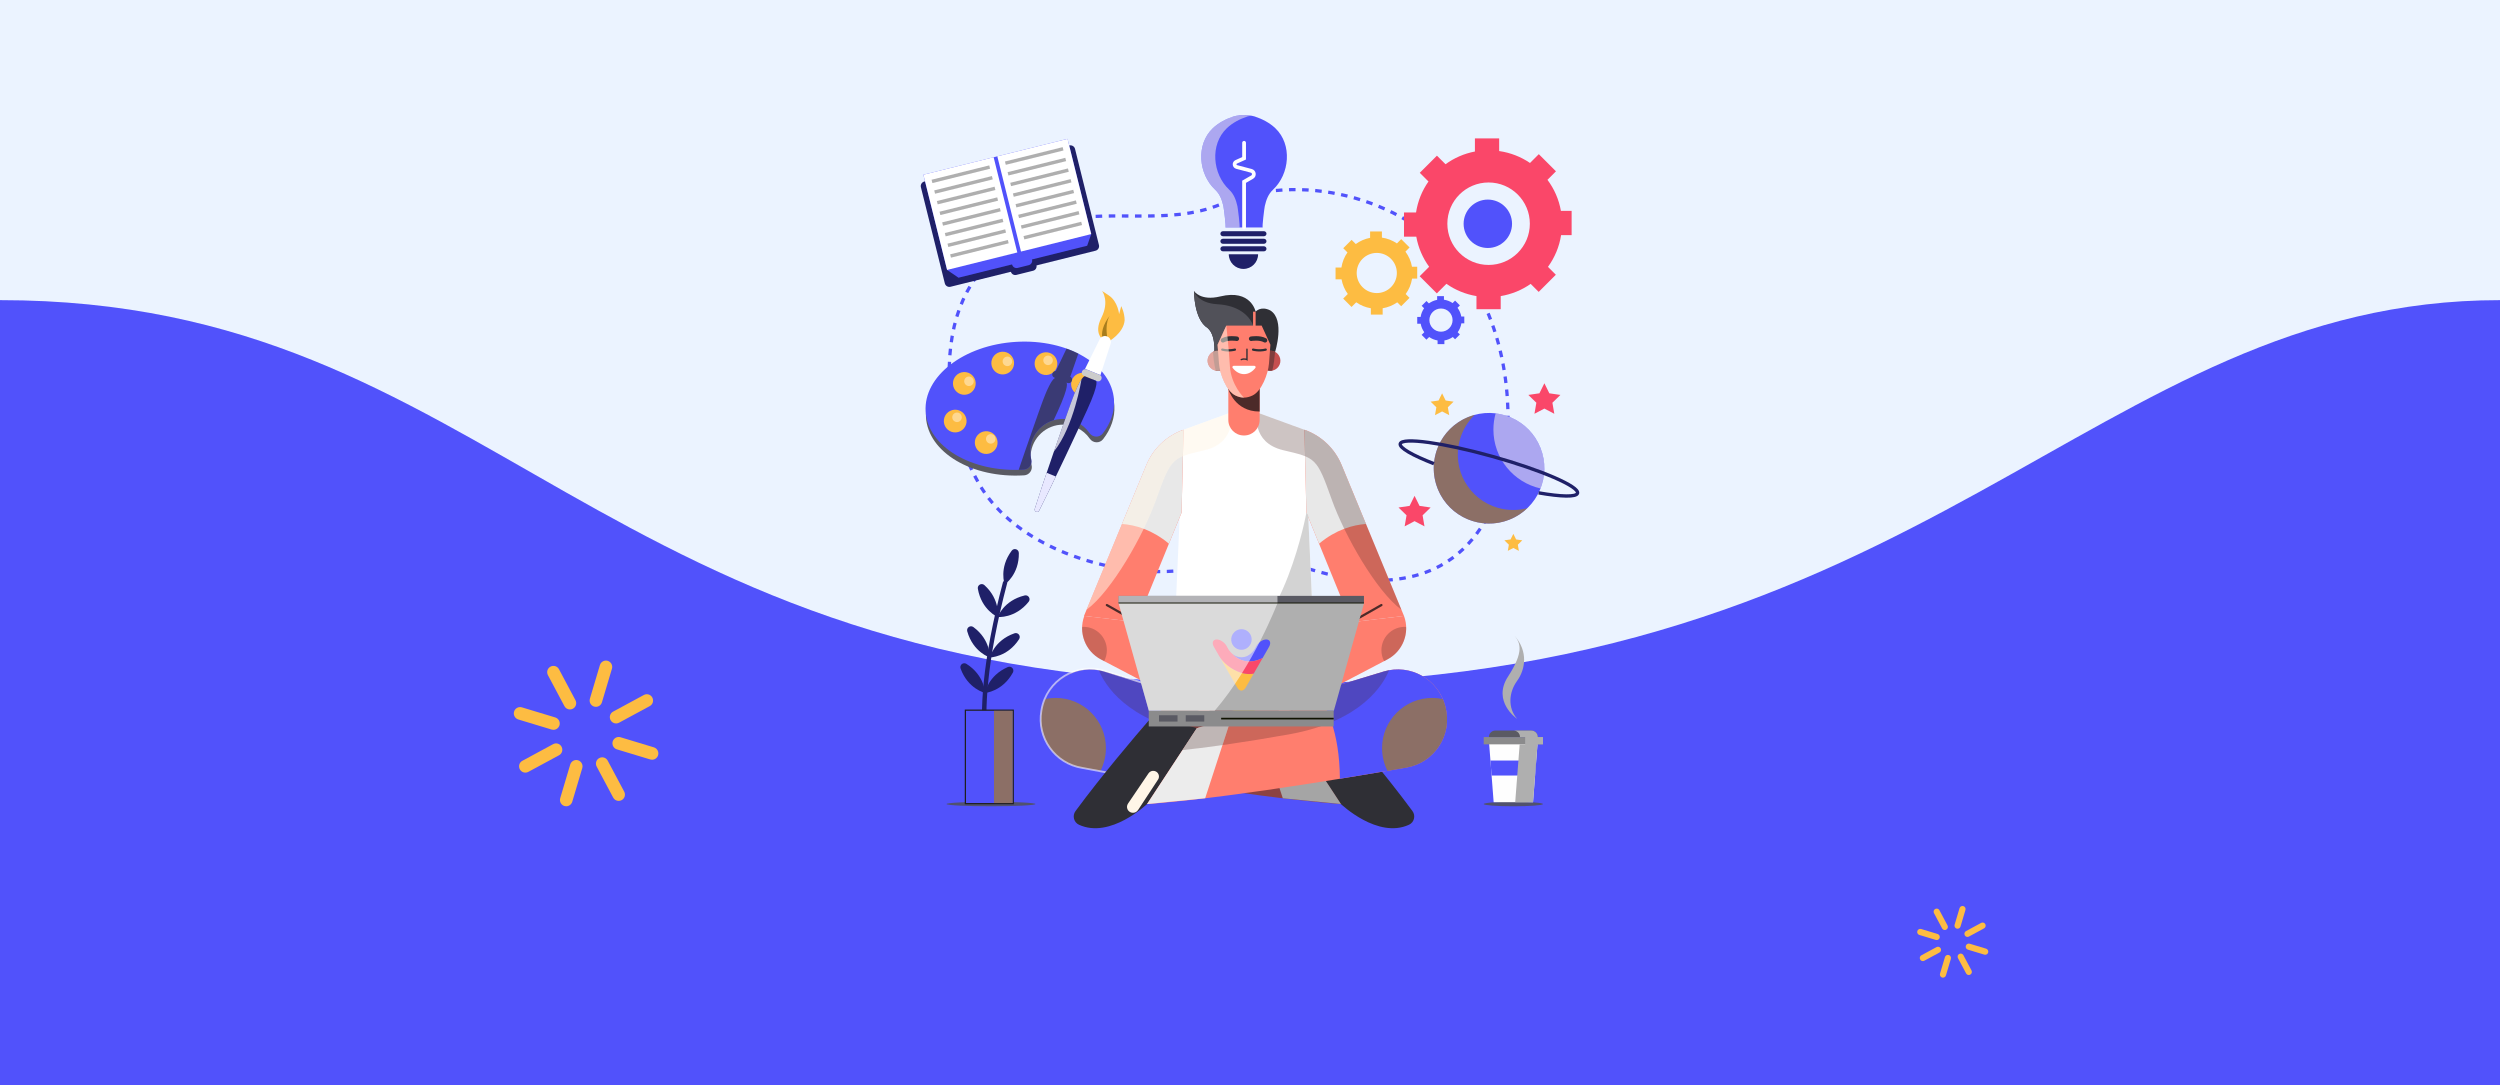 <svg width="652" height="283" viewBox="0 0 652 283" fill="none" xmlns="http://www.w3.org/2000/svg">
<rect x="0" y="0" width="652" height="283" fill="#808080" stroke="none"/>
<g clip-path="url(#clip0_4_6)">
<rect width="652" height="283" fill="#EBF3FF"/>
<path d="M329.026 178.415C154.059 178.415 129.575 78.277 0 78.277V299.737H652V78.277C545.259 78.277 503.993 178.415 329.026 178.415Z" fill="#5152FB"/>
<g clip-path="url(#clip1_4_6)">
<path d="M301.886 149.082C300.44 149.078 298.99 149.016 297.544 148.898C281.659 147.597 263.26 140.015 255.35 126.209C248.437 114.142 245.722 98.516 248.868 85.052C251.825 72.401 261.001 62.153 273.85 58.261C288.299 53.886 304.268 59.201 318.488 53.227C339.181 44.529 365.192 51.434 379.697 67.987C392.555 82.663 395.667 106.327 391.633 124.662C389.594 133.927 384.228 142.853 375.685 147.518C368.887 151.23 360.674 151.964 352.901 150.993C346.652 150.215 340.899 148.177 334.888 146.499C330.067 145.155 326.117 145.853 321.182 146.829C314.836 148.085 308.381 149.104 301.886 149.078V149.082Z" stroke="#5152FB" stroke-width="0.857" stroke-miterlimit="10" stroke-dasharray="1.71 1.71"/>
<g style="mix-blend-mode:multiply" opacity="0.87">
<path d="M394.682 210.282C398.951 210.282 402.411 210.018 402.411 209.693C402.411 209.368 398.951 209.104 394.682 209.104C390.413 209.104 386.952 209.368 386.952 209.693C386.952 210.018 390.413 210.282 394.682 210.282Z" fill="#515159"/>
</g>
<path d="M395.662 187.477C395.662 187.477 389.044 182.983 393.294 176.447C397.543 169.915 396.484 167.644 394.994 165.803C398.606 169.915 397.815 174.597 395.662 177.567C393.509 180.536 393.166 184.582 395.662 187.477Z" fill="#AFAFAF"/>
<path d="M401.063 193.057H388.297L389.545 209.21H399.815L401.063 193.057Z" fill="#FEFEFE"/>
<path d="M402.411 192.232H386.951V194.126H402.411V192.232Z" fill="#8B8B8C"/>
<path d="M399.375 190.527H389.984C389.053 190.527 388.297 191.283 388.297 192.214V192.232H401.058V192.214C401.058 191.283 400.302 190.527 399.371 190.527H399.375Z" fill="#5A5A63"/>
<path d="M400.351 202.255L400.654 198.345H388.706L389.009 202.255H400.351Z" fill="#5152FB"/>
<g style="mix-blend-mode:multiply">
<path d="M401.062 192.231V192.214C401.062 191.283 400.306 190.527 399.375 190.527H394.725C395.657 190.527 396.413 191.283 396.413 192.214V192.231H397.762V194.125H396.329L395.165 209.21H399.814L400.979 194.125H402.411V192.231H401.062Z" fill="#AFAFAF"/>
</g>
<path d="M332.541 91.787C332.541 91.787 335.218 83.401 331.307 80.968C328.824 79.689 327.466 81.279 327.466 81.279C327.466 81.279 326.297 75.349 318.251 77.308C313.039 78.578 311.391 75.889 311.391 75.889C311.391 75.889 311.343 83.322 314.933 85.532C317.535 87.759 316.537 93.786 316.537 93.786L332.541 91.787Z" fill="#2F2F35"/>
<path d="M342.701 168.784L324.433 166.947L306.166 168.784C306.166 168.784 305.08 177.411 301.552 182.015L324.433 190.229L347.315 182.015C343.786 177.411 342.701 168.784 342.701 168.784Z" fill="#A87D1D"/>
<g style="mix-blend-mode:multiply">
<path d="M323.71 189.97C324.191 190.143 324.431 190.229 324.431 190.229C324.431 190.229 324.431 190.229 325.152 189.97C329.362 180.288 328.355 169.429 328.105 167.316L324.431 166.947L319.729 167.417C319.637 169.737 319.479 180.35 323.71 189.966V189.97Z" fill="#A87D1D"/>
</g>
<g style="mix-blend-mode:multiply">
<path d="M306.061 169.486C306.061 169.486 325.282 177.96 343.849 174.279C343.014 171.266 342.702 168.784 342.702 168.784L324.434 166.947L309.761 168.419L306.066 169.482L306.061 169.486Z" fill="#895436"/>
</g>
<path d="M314.933 85.532C317.535 87.759 316.537 93.786 316.537 93.786L319.938 93.36C323.432 90.254 327.374 86.318 326.802 84.838C325.8 82.241 322.9 79.65 317.557 79.351C312.213 79.057 311.391 75.889 311.391 75.889C311.391 75.889 311.343 83.322 314.933 85.532Z" fill="#515159"/>
<path d="M323.771 106.578L308.667 112.082L306.167 168.784C306.167 168.784 311.506 171.284 324.434 171.284V107.456L323.771 106.578Z" fill="white"/>
<path d="M325.094 106.578L340.197 112.082L342.698 168.784C342.698 168.784 337.359 171.284 324.43 171.284V107.456L325.094 106.578Z" fill="white"/>
<path d="M308.667 112.077L308.596 112.103C304.184 113.68 300.66 117.067 298.916 121.411L282.705 160.635L296.49 162.278L308.161 133.689L308.671 112.081L308.667 112.077Z" fill="#FF7E6E"/>
<path d="M340.197 112.077L340.267 112.103C344.679 113.68 348.203 117.067 349.948 121.411L366.159 160.635L352.373 162.278L340.702 133.689L340.192 112.081L340.197 112.077Z" fill="#FF7E6E"/>
<path d="M356.246 136.648L349.953 121.418C348.208 117.073 344.684 113.682 340.272 112.11L340.202 112.083L340.712 133.691L344.016 141.792C348.428 138.097 352.858 136.898 356.25 136.648H356.246Z" fill="#E8E8E8"/>
<path d="M292.619 136.648L298.912 121.418C300.657 117.073 304.181 113.682 308.593 112.11L308.663 112.083L308.154 133.691L304.849 141.792C300.437 138.097 296.007 136.898 292.615 136.648H292.619Z" fill="#E8E8E8"/>
<path d="M341.185 134.437C341.185 134.437 340.776 133.866 340.201 132.789L340.711 133.69C340.711 133.69 334.963 165.573 319.604 171.16C321.081 171.24 322.685 171.288 324.434 171.288C337.362 171.288 342.701 168.788 342.701 168.788L341.185 134.441V134.437Z" fill="#D3D3D3"/>
<g style="mix-blend-mode:overlay" opacity="0.52">
<path d="M301.552 130.258C305.45 119.333 305.665 119.417 314.173 117.418C322.68 115.415 321.011 107.583 321.011 107.583L313.079 110.473L311.853 110.921L308.671 112.081L308.601 112.107C304.189 113.684 300.665 117.071 298.92 121.416L283.382 159.014C289.942 154.186 298.239 139.562 301.557 130.258H301.552Z" fill="#FFF6E7"/>
</g>
<g style="mix-blend-mode:multiply" opacity="0.28">
<path d="M347.311 130.258C343.413 119.333 343.198 119.417 334.691 117.418C326.183 115.415 327.853 107.583 327.853 107.583L335.785 110.473L337.011 110.921L340.192 112.081L340.263 112.107C344.675 113.684 348.199 117.071 349.944 121.416L365.482 159.014C358.921 154.186 350.625 139.562 347.307 130.258H347.311Z" fill="#4C2A29"/>
</g>
<path d="M324.474 113.572H324.39C322.158 113.572 320.347 111.762 320.347 109.531V99.884H328.512V109.531C328.512 111.762 326.702 113.572 324.469 113.572H324.474Z" fill="#FF7E6E"/>
<path d="M328.45 107.323C328.472 107.323 328.494 107.323 328.516 107.323V99.886H324.706L320.351 101.459C320.351 101.459 321.973 107.328 328.45 107.328V107.323Z" fill="#4C2A29"/>
<path d="M333.929 94.083C333.929 95.533 332.756 96.706 331.306 96.706C329.856 96.706 328.682 95.533 328.682 94.083C328.682 92.634 329.856 91.461 331.306 91.461C332.756 91.461 333.929 92.634 333.929 94.083Z" fill="#C64F4F"/>
<path d="M331.82 96.653C332.198 95.133 332.422 93.192 332.541 91.781C332.172 91.584 331.754 91.461 331.306 91.461C329.856 91.461 328.682 92.634 328.682 94.083C328.682 95.533 329.856 96.706 331.306 96.706C331.482 96.706 331.653 96.688 331.816 96.653H331.82Z" fill="#803D3D"/>
<path d="M314.934 94.083C314.934 95.533 316.108 96.706 317.558 96.706C319.008 96.706 320.181 95.533 320.181 94.083C320.181 92.634 319.008 91.461 317.558 91.461C316.108 91.461 314.934 92.634 314.934 94.083Z" fill="#C64F4F"/>
<path d="M317.044 96.653C316.666 95.133 316.442 93.192 316.323 91.781C316.692 91.584 317.11 91.461 317.558 91.461C319.008 91.461 320.181 92.634 320.181 94.083C320.181 95.533 319.008 96.706 317.558 96.706C317.382 96.706 317.211 96.688 317.048 96.653H317.044Z" fill="#803D3D"/>
<path d="M329.049 84.921H319.821L317.536 89.911L317.918 94.848C318.125 97.484 319.825 102.03 322.22 103.151C322.932 103.485 323.688 103.704 324.43 103.704C325.173 103.704 325.929 103.485 326.641 103.151C329.036 102.035 330.741 97.484 330.943 94.848L331.325 89.911L329.04 84.921H329.049Z" fill="#FF7E6E"/>
<path d="M326.799 91.18C326.799 91.18 328.345 91.615 330.099 91.18" stroke="#2F2F35" stroke-width="0.589" stroke-miterlimit="10" stroke-linecap="round"/>
<path d="M326.297 88.344C326.297 88.344 328.56 87.966 329.918 88.753" stroke="#2F2F35" stroke-width="1.173" stroke-miterlimit="10" stroke-linecap="round"/>
<path d="M322.066 91.18C322.066 91.18 320.519 91.615 318.766 91.18" stroke="#2F2F35" stroke-width="0.589" stroke-miterlimit="10" stroke-linecap="round"/>
<path d="M322.566 88.344C322.566 88.344 320.303 87.966 318.945 88.753" stroke="#2F2F35" stroke-width="1.173" stroke-miterlimit="10" stroke-linecap="round"/>
<g style="mix-blend-mode:overlay" opacity="0.52">
<path d="M320.757 95.485C320.454 90.495 319.821 84.921 319.821 84.921L317.536 89.911L317.659 91.479C317.624 91.479 317.593 91.47 317.558 91.47C316.108 91.47 314.934 92.643 314.934 94.093C314.934 95.542 316.108 96.715 317.558 96.715C317.786 96.715 318.006 96.676 318.217 96.623C318.837 99.171 320.304 102.263 322.22 103.155C322.932 103.489 323.688 103.709 324.431 103.709C324.431 103.709 321.056 100.48 320.753 95.49L320.757 95.485Z" fill="#FFF6E7"/>
</g>
<path d="M340.196 190.962L288.004 175.135C281.074 173.035 273.783 177.112 271.955 184.114L271.885 184.378C270 191.595 274.68 198.883 282.027 200.17C301.323 203.543 336.302 209.276 354.71 209.979L362.471 215.149C363.644 215.931 365.2 215.799 366.224 214.837L366.263 214.798C367.485 213.656 367.546 211.736 366.404 210.515L365.195 209.223C365.195 209.223 364.119 203.969 358.788 201.72C353.462 199.467 352.961 193.967 351.709 190.962C350.456 187.962 342.45 186.46 340.196 190.962Z" fill="#8C4242"/>
<path d="M271.955 184.114C273.788 177.112 281.074 173.031 288.003 175.135L305.704 180.503C303.037 183.829 299.521 190.576 299.416 203.104C292.952 202.054 286.975 201.035 282.032 200.17C274.684 198.887 270 191.595 271.889 184.378L271.96 184.114H271.955Z" fill="#5152FB"/>
<g style="mix-blend-mode:multiply" opacity="0.67">
<path d="M288.421 195.119C288.421 197.245 287.911 199.253 287.011 201.032C285.262 200.733 283.592 200.443 282.032 200.171C274.684 198.888 270 191.596 271.889 184.379L271.96 184.115C272.122 183.487 272.333 182.881 272.584 182.301C273.467 182.112 274.377 182.015 275.317 182.015C282.559 182.015 288.426 187.884 288.426 195.119H288.421Z" fill="#A87D1D"/>
</g>
<path d="M342.701 198.219C342.701 198.219 341.949 202.59 334.694 201.031" stroke="#7B3C38" stroke-width="0.501" stroke-miterlimit="10"/>
<g style="mix-blend-mode:multiply" opacity="0.28">
<path d="M347.31 196.217C347.31 196.217 336.192 195.716 312.665 191.521C293.606 188.121 288.017 178.373 286.58 174.793C287.054 174.881 287.529 174.991 287.999 175.136L340.191 190.963C342.446 186.46 350.452 187.963 351.705 190.963C352.957 193.963 353.458 199.468 358.784 201.721C364.11 203.975 365.191 209.224 365.191 209.224C365.191 209.224 359.711 205.723 356.248 204.972C352.786 204.221 347.306 196.217 347.306 196.217H347.31Z" fill="#4C2A29"/>
</g>
<path d="M349.719 209.695C349.719 209.695 359.303 218.863 367.472 215.09C368.83 214.461 369.256 212.726 368.368 211.523C361.487 202.179 352.808 192.001 349.499 188.175C348.673 187.217 347.359 186.831 346.146 187.182L336.733 189.914L349.714 209.695H349.719Z" fill="#2F2F35"/>
<path d="M336.737 189.914L327.724 187.182L334.553 208.188L349.718 209.695L336.737 189.914Z" fill="#A5A5A5"/>
<path d="M308.667 190.962L360.859 175.135C367.789 173.035 375.079 177.112 376.908 184.114L376.978 184.378C378.863 191.595 374.183 198.883 366.836 200.17C347.54 203.543 312.561 209.276 294.153 209.979L286.392 215.149C285.219 215.931 283.663 215.799 282.639 214.837L282.6 214.798C281.378 213.656 281.317 211.736 282.459 210.515L283.668 209.223C283.668 209.223 284.744 203.97 290.075 201.72C295.401 199.467 295.902 193.967 297.154 190.962C298.406 187.962 306.413 186.46 308.667 190.962Z" fill="#FF7E6E"/>
<path d="M376.908 184.114C375.075 177.112 367.789 173.031 360.859 175.135L343.159 180.503C345.826 183.829 349.342 190.576 349.447 203.104C355.911 202.055 361.888 201.035 366.831 200.17C374.183 198.887 378.863 191.595 376.974 184.378L376.903 184.114H376.908Z" fill="#5152FB"/>
<g style="mix-blend-mode:multiply" opacity="0.67">
<path d="M360.442 195.119C360.442 197.245 360.951 199.253 361.852 201.032C363.601 200.733 365.271 200.443 366.831 200.171C374.183 198.888 378.863 191.596 376.973 184.379L376.903 184.115C376.74 183.487 376.529 182.881 376.279 182.301C375.396 182.112 374.486 182.015 373.546 182.015C366.304 182.015 360.437 187.884 360.437 195.119H360.442Z" fill="#A87D1D"/>
</g>
<g style="mix-blend-mode:multiply" opacity="0.28">
<path d="M301.552 196.215C301.552 196.215 312.67 195.715 336.193 191.52C355.251 188.12 360.841 178.372 362.278 174.792C361.803 174.88 361.329 174.989 360.858 175.134L308.666 190.962C306.412 186.459 298.406 187.961 297.153 190.962C295.901 193.962 295.4 199.466 290.074 201.72C284.748 203.973 283.667 209.223 283.667 209.223C283.667 209.223 289.147 205.722 292.609 204.97C296.072 204.219 301.552 196.215 301.552 196.215Z" fill="#4C2A29"/>
</g>
<path opacity="0.57" d="M290.074 201.722L282.252 200.272C275.173 199.143 270.374 192.448 271.583 185.385L271.631 185.108C272.949 177.403 280.771 172.641 288.224 175L302.998 179.683" stroke="white" stroke-width="0.488" stroke-miterlimit="10"/>
<path d="M321.749 95.404C321.468 95.404 321.301 95.729 321.477 95.953C322.259 96.959 323.296 97.575 324.439 97.575C325.581 97.575 326.618 96.959 327.401 95.953C327.572 95.733 327.409 95.404 327.128 95.404H321.754H321.749Z" fill="white"/>
<path d="M325.208 91.07V93.786C325.208 93.786 324.584 93.434 323.714 93.786" stroke="#2F2F35" stroke-width="0.36" stroke-miterlimit="10" stroke-linecap="round"/>
<path d="M327.467 81.28H326.799V85.528H327.467V81.28Z" fill="#FF7E6E"/>
<path d="M366.162 160.634L366.188 160.709C367.753 165.04 365.881 169.859 361.798 171.994L333.929 186.6L333.793 186.244C331.337 179.901 333.907 172.723 339.827 169.371L352.377 162.273L366.162 160.63V160.634Z" fill="#FF7E6E"/>
<g style="mix-blend-mode:multiply" opacity="0.28">
<path d="M360.273 169.583C360.273 170.611 360.528 171.578 360.981 172.43L361.798 171.999C365.015 170.313 366.852 166.961 366.72 163.495C366.606 163.491 366.496 163.477 366.381 163.477C363.006 163.477 360.273 166.21 360.273 169.583Z" fill="#4C2A29"/>
</g>
<path d="M352.378 162.277L360.275 157.8" stroke="#4C2A29" stroke-width="0.589" stroke-miterlimit="10" stroke-linecap="round"/>
<path d="M282.784 160.634L282.758 160.709C281.194 165.04 283.066 169.859 287.148 171.994L315.017 186.6L315.153 186.244C317.61 179.901 315.039 172.723 309.12 169.371L296.569 162.272L282.784 160.63V160.634Z" fill="#FF7E6E"/>
<g style="mix-blend-mode:multiply" opacity="0.28">
<path d="M288.669 169.583C288.669 170.611 288.414 171.578 287.961 172.43L287.144 171.999C283.927 170.313 282.09 166.961 282.222 163.495C282.336 163.491 282.446 163.477 282.561 163.477C285.935 163.477 288.669 166.21 288.669 169.583Z" fill="#4C2A29"/>
</g>
<path d="M296.57 162.277L288.669 157.8" stroke="#4C2A29" stroke-width="0.589" stroke-miterlimit="10" stroke-linecap="round"/>
<path d="M311.923 184.983C311.923 184.983 313.33 177.269 308.751 174.792" stroke="#4C2A29" stroke-width="0.589" stroke-miterlimit="10" stroke-linecap="round"/>
<path d="M336.941 184.983C336.941 184.983 335.535 177.269 340.113 174.792" stroke="#4C2A29" stroke-width="0.589" stroke-miterlimit="10" stroke-linecap="round"/>
<path d="M299.144 209.695C299.144 209.695 289.559 218.863 281.39 215.09C280.032 214.461 279.606 212.726 280.494 211.523C287.375 202.179 296.054 192.001 299.363 188.175C300.189 187.217 301.503 186.831 302.716 187.182L312.129 189.914L299.148 209.695H299.144Z" fill="#2F2F35"/>
<path d="M312.126 189.914L321.139 187.182L314.31 208.188L299.145 209.695L312.126 189.914Z" fill="#ECECEC"/>
<g style="mix-blend-mode:multiply" opacity="0.28">
<path d="M308.378 195.629C311.054 195.344 314.525 194.927 318.823 194.32L321.143 187.182L312.13 189.914L308.382 195.625L308.378 195.629Z" fill="#4C2A29"/>
</g>
<path d="M302.014 203.315L296.785 211.284C296.46 211.78 295.88 212.044 295.291 211.965H295.256C294.122 211.807 293.546 210.515 294.188 209.571L299.536 201.677C299.879 201.172 300.498 200.93 301.091 201.071L301.122 201.079C302.115 201.312 302.577 202.463 302.019 203.32L302.014 203.315Z" fill="#FFF6E7"/>
<path d="M323.752 157.267H291.748L299.636 185.364H323.752H347.864L355.756 157.267H323.752Z" fill="#AFAFAF"/>
<path d="M347.825 185.365H299.596V189.459H347.825V185.365Z" fill="#8B8B8C"/>
<path d="M355.717 155.401H291.709V157.265H355.717V155.401Z" fill="#5A5A63"/>
<path d="M307.098 186.537H302.268V188.185H307.098V186.537Z" fill="#5A5A63"/>
<path d="M314.071 186.537H309.242V188.185H314.071V186.537Z" fill="#5A5A63"/>
<path d="M347.825 187.412H318.475" stroke="#0F1201" stroke-width="0.439" stroke-miterlimit="10"/>
<path d="M326.436 166.773C326.436 166.244 326.278 165.722 325.985 165.28C325.692 164.838 325.279 164.493 324.791 164.288C324.307 164.089 323.77 164.04 323.249 164.143C322.733 164.251 322.255 164.509 321.886 164.886C321.604 165.167 321.392 165.506 321.256 165.878C321.121 166.25 321.072 166.649 321.11 167.047C321.148 167.441 321.273 167.823 321.479 168.163C321.685 168.502 321.957 168.793 322.288 169.014C322.652 169.257 323.07 169.408 323.504 169.451C323.938 169.494 324.378 169.429 324.785 169.262C325.111 169.122 325.404 168.923 325.648 168.664C326.153 168.163 326.436 167.479 326.436 166.773Z" fill="#5152FB"/>
<path d="M317.919 171.035L322.669 179.313C323.266 180.374 324.276 180.374 324.878 179.313L326.963 175.67C323.994 176.397 319.602 173.967 317.919 171.035Z" fill="#FDBC42"/>
<path d="M330.226 166.773C329.21 166.773 327.973 167.689 327.473 168.81C327.473 168.81 326.317 171.413 323.771 171.413C322.897 171.413 322.05 171.095 321.387 170.518C322.223 171.537 325.074 173.741 329.286 171.623L330.958 168.713C331.572 167.641 331.235 166.773 330.226 166.773Z" fill="#5152FB"/>
<path d="M321.388 170.512C320.84 170.038 320.389 169.456 320.074 168.804C319.575 167.683 318.337 166.767 317.327 166.767C316.307 166.772 315.975 167.64 316.589 168.707L317.919 171.029C319.602 173.961 323.994 176.397 326.974 175.664L329.292 171.622C325.069 173.74 322.224 171.536 321.388 170.512Z" fill="#FA4769"/>
<g style="mix-blend-mode:overlay" opacity="0.54">
<path d="M291.709 157.27L299.601 185.366H316.779C326.978 173.545 333.174 157.27 333.174 157.27L333.152 155.408H291.709V157.27Z" fill="white"/>
</g>
<path opacity="0.57" d="M291.709 157.267H355.717" stroke="#0F1201" stroke-width="0.439" stroke-miterlimit="10"/>
<g style="mix-blend-mode:multiply" opacity="0.87">
<path d="M258.456 210.28C264.866 210.28 270.061 210.017 270.061 209.692C270.061 209.366 264.866 209.103 258.456 209.103C252.046 209.103 246.85 209.366 246.85 209.692C246.85 210.017 252.046 210.28 258.456 210.28Z" fill="#515159"/>
</g>
<path d="M260.151 203.916L260.912 203.086C260.819 202.998 251.657 193.711 262.722 151.883L261.632 151.598C250.339 194.305 259.738 203.543 260.147 203.912L260.151 203.916Z" fill="#1F2068"/>
<path d="M256.742 152.608C260.934 156.417 260.196 160.915 260.196 160.915C260.196 160.915 255.999 159.127 255.023 153.548C254.852 152.569 256.003 151.936 256.737 152.604L256.742 152.608Z" fill="#1F2068"/>
<path d="M267.226 155.296C261.72 156.618 260.2 160.914 260.2 160.914C260.2 160.914 264.739 161.363 268.277 156.943C268.896 156.17 268.193 155.059 267.226 155.292V155.296Z" fill="#1F2068"/>
<path d="M253.867 163.544C258.42 166.909 258.143 171.464 258.143 171.464C258.143 171.464 253.788 170.107 252.259 164.655C251.991 163.698 253.072 162.955 253.867 163.544Z" fill="#1F2068"/>
<path d="M264.572 165.166C259.228 167.032 258.143 171.465 258.143 171.465C258.143 171.465 262.704 171.456 265.78 166.703C266.321 165.868 265.508 164.84 264.572 165.166Z" fill="#1F2068"/>
<path d="M252.048 173.139C256.837 176.161 256.895 180.721 256.895 180.721C256.895 180.721 252.452 179.689 250.523 174.364C250.184 173.433 251.208 172.607 252.048 173.139Z" fill="#1F2068"/>
<path d="M262.84 173.965C257.646 176.223 256.895 180.721 256.895 180.721C256.895 180.721 261.443 180.374 264.159 175.41C264.633 174.54 263.75 173.57 262.84 173.965Z" fill="#1F2068"/>
<path d="M265.715 144.227C265.811 149.885 262.023 152.432 262.023 152.432C262.023 152.432 260.455 148.149 263.851 143.62C264.449 142.825 265.697 143.229 265.71 144.222L265.715 144.227Z" fill="#1F2068"/>
<path d="M251.93 185.211H251.771V185.37V209.434V209.593H251.93H264.098H264.258V209.434V185.37V185.211H264.098H251.93Z" fill="#5152FB" stroke="#1E1E1E" stroke-width="0.319"/>
<g style="mix-blend-mode:multiply" opacity="0.67">
<path d="M264.098 185.37H259.238V209.434H264.098V185.37Z" fill="#A87D1D"/>
</g>
<path d="M269.441 70.608L265.065 71.698C264.428 71.856 263.786 71.469 263.628 70.832L263.206 69.137L269.885 67.476L270.307 69.172C270.465 69.809 270.079 70.45 269.441 70.608Z" fill="#1F2068"/>
<path d="M278.88 37.938L241.064 47.343C240.407 47.506 240.006 48.171 240.17 48.828L246.409 73.898C246.572 74.555 247.237 74.955 247.895 74.791L285.711 65.387C286.368 65.224 286.769 64.559 286.605 63.902L280.366 38.832C280.203 38.175 279.537 37.775 278.88 37.938Z" fill="#1F2068"/>
<path d="M284.589 61.055L283.534 64.086L249.979 72.428L246.999 70.403L240.816 45.562L278.41 36.214L284.589 61.055Z" fill="#5152FB"/>
<path d="M259.135 41.002L240.819 45.557L247.001 70.397L265.316 65.842L259.135 41.002Z" fill="white"/>
<path d="M257.999 43.132L242.95 46.875L243.167 47.745L258.216 44.002L257.999 43.132Z" fill="#AFAFAF"/>
<path d="M258.695 45.913L243.645 49.655L243.862 50.525L258.911 46.783L258.695 45.913Z" fill="#AFAFAF"/>
<path d="M259.384 48.686L244.335 52.428L244.551 53.298L259.601 49.556L259.384 48.686Z" fill="#AFAFAF"/>
<path d="M260.079 51.469L245.029 55.212L245.246 56.082L260.295 52.339L260.079 51.469Z" fill="#AFAFAF"/>
<path d="M260.77 54.25L245.72 57.992L245.937 58.862L260.986 55.12L260.77 54.25Z" fill="#AFAFAF"/>
<path d="M261.46 57.028L246.411 60.77L246.627 61.641L261.677 57.898L261.46 57.028Z" fill="#AFAFAF"/>
<path d="M262.154 59.804L247.104 63.546L247.321 64.416L262.37 60.674L262.154 59.804Z" fill="#AFAFAF"/>
<path d="M262.845 62.587L247.796 66.329L248.012 67.199L263.061 63.457L262.845 62.587Z" fill="#AFAFAF"/>
<path d="M278.412 36.21L260.097 40.765L266.278 65.605L284.594 61.05L278.412 36.21Z" fill="white"/>
<path d="M277.141 38.372L262.092 42.114L262.308 42.984L277.357 39.242L277.141 38.372Z" fill="#AFAFAF"/>
<path d="M277.831 41.154L262.781 44.896L262.998 45.766L278.047 42.024L277.831 41.154Z" fill="#AFAFAF"/>
<path d="M278.521 43.927L263.471 47.67L263.688 48.54L278.737 44.797L278.521 43.927Z" fill="#AFAFAF"/>
<path d="M279.215 46.709L264.166 50.452L264.383 51.322L279.432 47.579L279.215 46.709Z" fill="#AFAFAF"/>
<path d="M279.906 49.491L264.856 53.233L265.073 54.103L280.122 50.361L279.906 49.491Z" fill="#AFAFAF"/>
<path d="M280.595 52.27L265.546 56.013L265.762 56.883L280.812 53.14L280.595 52.27Z" fill="#AFAFAF"/>
<path d="M281.291 55.046L266.241 58.788L266.458 59.658L281.507 55.916L281.291 55.046Z" fill="#AFAFAF"/>
<path d="M281.981 57.827L266.932 61.569L267.148 62.439L282.197 58.697L281.981 57.827Z" fill="#AFAFAF"/>
<path d="M268.295 69.155L265.399 69.875C264.766 70.033 264.12 69.647 263.962 69.01L263.698 67.947L268.897 66.655L269.16 67.718C269.318 68.351 268.932 68.997 268.295 69.155Z" fill="#5152FB"/>
<path d="M332.606 33.437C331.103 32.009 329.204 31.034 327.249 30.384C327.236 30.379 327.205 30.371 327.161 30.357C325.39 29.883 323.522 29.883 321.751 30.357C321.707 30.371 321.677 30.379 321.663 30.384C319.708 31.034 317.81 32.009 316.307 33.437C311.833 37.689 312.558 45.407 316.918 49.479C318.139 50.621 318.675 52.097 319.049 53.723C319.163 54.21 319.809 59.319 319.585 59.319H329.327C329.103 59.319 329.749 54.21 329.863 53.723C330.237 52.097 330.773 50.621 331.995 49.479C336.35 45.407 337.079 37.689 332.606 33.437Z" fill="#5152FB"/>
<g style="mix-blend-mode:overlay" opacity="0.52">
<path d="M322.704 53.719C322.331 52.094 321.795 50.618 320.573 49.475C316.218 45.403 315.489 37.685 319.962 33.433C321.465 32.005 323.364 31.03 325.319 30.38C325.332 30.376 325.363 30.367 325.407 30.354C325.697 30.275 325.991 30.218 326.286 30.165C324.783 29.897 323.236 29.958 321.755 30.354C321.711 30.367 321.681 30.376 321.667 30.38C319.712 31.03 317.814 32.005 316.311 33.433C311.837 37.685 312.562 45.403 316.921 49.475C318.143 50.618 318.679 52.094 319.053 53.719C319.167 54.207 319.813 59.315 319.589 59.315H323.245C323.469 59.315 322.823 54.207 322.709 53.719H322.704Z" fill="#FFF6E7"/>
</g>
<path d="M324.458 59.315V47.406L326.554 46.198C327.248 45.798 327.108 44.761 326.334 44.555L322.52 43.549C321.87 43.377 321.795 42.481 322.41 42.209L324.458 41.286V37.245" stroke="#FEFEFE" stroke-width="0.984" stroke-miterlimit="10" stroke-linecap="round"/>
<path d="M330.298 60.955C330.298 61.315 330.004 61.61 329.643 61.61H318.93C318.569 61.61 318.275 61.315 318.275 60.955C318.275 60.595 318.569 60.3 318.93 60.3H329.643C330.004 60.3 330.298 60.595 330.298 60.955Z" fill="#1F2068"/>
<path d="M330.298 62.923C330.298 63.284 330.004 63.578 329.643 63.578H318.93C318.569 63.578 318.275 63.284 318.275 62.923C318.275 62.563 318.569 62.269 318.93 62.269H329.643C330.004 62.269 330.298 62.563 330.298 62.923Z" fill="#1F2068"/>
<path d="M330.298 64.889C330.298 65.249 330.004 65.544 329.643 65.544H318.93C318.569 65.544 318.275 65.249 318.275 64.889C318.275 64.529 318.569 64.234 318.93 64.234H329.643C330.004 64.234 330.298 64.529 330.298 64.889Z" fill="#1F2068"/>
<path d="M324.287 70.135C326.4 70.135 328.114 68.422 328.114 66.309H320.463C320.463 68.422 322.177 70.135 324.291 70.135H324.287Z" fill="#1F2068"/>
<path d="M369.608 72.646V69.567H368.245C367.986 68.104 367.389 66.764 366.536 65.622L367.617 64.541L365.437 62.363L364.317 63.483C363.17 62.701 361.838 62.174 360.402 61.967V60.359H357.321V62.029C355.946 62.288 354.68 62.85 353.586 63.645L352.496 62.556L350.316 64.735L351.419 65.837C350.611 66.984 350.062 68.319 349.842 69.769H348.313V72.848H349.877C350.127 74.258 350.699 75.559 351.507 76.67L350.303 77.874L352.483 80.052L353.7 78.836C354.816 79.622 356.113 80.162 357.519 80.395V82.055H360.599V80.395C361.997 80.162 363.289 79.626 364.405 78.844L365.424 79.864L367.604 77.685L366.602 76.683C367.454 75.515 368.039 74.144 368.272 72.651H369.608V72.646ZM359.061 76.433C356.17 76.433 353.823 74.087 353.823 71.197C353.823 68.306 356.17 65.96 359.061 65.96C361.953 65.96 364.299 68.306 364.299 71.197C364.299 74.087 361.953 76.433 359.061 76.433Z" fill="#FDBC42"/>
<path d="M381.89 84.323V82.549H381.104C380.954 81.705 380.611 80.932 380.119 80.273L380.743 79.649L379.486 78.393L378.84 79.039C378.177 78.586 377.412 78.283 376.582 78.165V77.238H374.806V78.2C374.011 78.349 373.282 78.674 372.653 79.131L372.025 78.503L370.768 79.759L371.405 80.396C370.939 81.059 370.623 81.828 370.496 82.663H369.612V84.438H370.513C370.658 85.25 370.988 86.001 371.453 86.643L370.759 87.337L372.016 88.593L372.719 87.89C373.365 88.343 374.112 88.655 374.921 88.791V89.748H376.696V88.791C377.505 88.655 378.247 88.347 378.893 87.895L379.482 88.483L380.739 87.227L380.163 86.651C380.655 85.975 380.994 85.184 381.126 84.323H381.895H381.89ZM375.808 86.507C374.138 86.507 372.785 85.154 372.785 83.484C372.785 81.815 374.138 80.462 375.808 80.462C377.478 80.462 378.832 81.815 378.832 83.484C378.832 85.154 377.478 86.507 375.808 86.507Z" fill="#5152FB"/>
<path d="M409.882 61.322V55.001H407.087C406.56 51.996 405.329 49.242 403.576 46.896L405.795 44.678L401.322 40.206L399.023 42.504C396.668 40.896 393.93 39.819 390.982 39.393V36.09H384.658V39.516C381.832 40.048 379.231 41.208 376.99 42.833L374.753 40.597L370.28 45.069L372.547 47.336C370.89 49.69 369.761 52.436 369.304 55.405H366.162V61.726H369.37C369.888 64.626 371.057 67.288 372.718 69.576L370.249 72.045L374.722 76.517L377.223 74.017C379.517 75.63 382.18 76.741 385.062 77.22V80.633H391.386V77.22C394.255 76.741 396.914 75.638 399.199 74.035L401.291 76.126L405.764 71.654L403.708 69.598C405.457 67.195 406.656 64.38 407.135 61.318H409.877L409.882 61.322ZM388.226 69.097C382.285 69.097 377.469 64.283 377.469 58.344C377.469 52.405 382.285 47.59 388.226 47.59C394.167 47.59 398.984 52.405 398.984 58.344C398.984 64.283 394.167 69.097 388.226 69.097Z" fill="#FA4769"/>
<path d="M388.025 64.677C391.512 64.677 394.34 61.851 394.34 58.365C394.34 54.878 391.512 52.052 388.025 52.052C384.537 52.052 381.71 54.878 381.71 58.365C381.71 61.851 384.537 64.677 388.025 64.677Z" fill="#5152FB"/>
<path d="M265.043 90.647C251.478 91.468 240.931 99.595 241.494 108.798C242.052 118.001 253.504 124.792 267.069 123.97H267.1C268.436 123.887 269.367 122.595 269.038 121.3C268.875 120.671 268.787 120.008 268.779 119.327C268.708 114.939 272.105 111.174 276.473 110.779C279.646 110.493 282.542 111.982 284.216 114.407C285.042 115.602 286.796 115.69 287.688 114.539C289.727 111.917 290.812 108.929 290.623 105.815C290.065 96.612 278.613 89.821 265.048 90.642L265.043 90.647Z" fill="#5A5A63"/>
<path d="M264.956 89.157C251.39 89.978 240.844 98.105 241.402 107.308C241.96 116.511 253.412 123.302 266.977 122.481C266.986 122.481 266.999 122.481 267.008 122.481C268.344 122.397 269.275 121.11 268.946 119.814C268.783 119.186 268.695 118.523 268.686 117.842C268.616 113.454 272.013 109.689 276.381 109.294C279.554 109.008 282.45 110.497 284.124 112.922C284.95 114.117 286.703 114.205 287.595 113.054C289.634 110.431 290.72 107.444 290.531 104.33C289.973 95.127 278.521 88.336 264.956 89.157Z" fill="#5152FB"/>
<path d="M260.161 115.245C260.262 116.879 259.014 118.285 257.38 118.386C255.745 118.487 254.339 117.239 254.238 115.605C254.137 113.971 255.385 112.565 257.019 112.464C258.654 112.363 260.06 113.611 260.161 115.245Z" fill="#FDBC42"/>
<path d="M252.08 109.633C252.181 111.267 250.933 112.673 249.299 112.774C247.664 112.875 246.258 111.627 246.157 109.993C246.056 108.359 247.304 106.953 248.938 106.852C250.573 106.751 251.979 107.999 252.08 109.633Z" fill="#FDBC42"/>
<path d="M254.457 99.814C254.558 101.448 253.31 102.854 251.676 102.955C250.041 103.056 248.635 101.808 248.534 100.174C248.433 98.54 249.681 97.134 251.315 97.033C252.95 96.932 254.356 98.18 254.457 99.814Z" fill="#FDBC42"/>
<path d="M264.472 94.513C264.573 96.147 263.325 97.552 261.69 97.653C260.056 97.754 258.649 96.507 258.548 94.873C258.447 93.239 259.695 91.833 261.33 91.732C262.965 91.631 264.371 92.878 264.472 94.513Z" fill="#FDBC42"/>
<path d="M275.753 94.657C275.854 96.291 274.606 97.696 272.972 97.797C271.337 97.898 269.931 96.651 269.83 95.017C269.729 93.383 270.977 91.977 272.611 91.876C274.246 91.775 275.652 93.022 275.753 94.657Z" fill="#FDBC42"/>
<path d="M285.275 100.02C285.376 101.654 284.128 103.06 282.493 103.161C280.858 103.262 279.452 102.015 279.351 100.38C279.25 98.746 280.498 97.341 282.133 97.24C283.767 97.138 285.174 98.386 285.275 100.02Z" fill="#FDBC42"/>
<g style="mix-blend-mode:multiply" opacity="0.68">
<path d="M278.156 90.915L275.361 96.758C274.992 96.74 274.636 96.951 274.491 97.311L274.482 97.329C274.298 97.786 274.518 98.308 274.975 98.493L275.238 98.598C275.185 98.581 274.922 98.55 274.359 99.367C274.324 99.415 274.289 99.468 274.254 99.525C274.254 99.53 274.245 99.538 274.245 99.543C274.21 99.596 274.175 99.653 274.14 99.71C274.131 99.723 274.126 99.732 274.118 99.745C274.083 99.798 274.052 99.859 274.017 99.916C274.008 99.934 273.995 99.951 273.986 99.969C273.955 100.026 273.92 100.088 273.885 100.149C273.872 100.175 273.858 100.197 273.845 100.224C273.814 100.285 273.779 100.347 273.744 100.413C273.727 100.443 273.709 100.479 273.691 100.509C273.661 100.571 273.625 100.637 273.59 100.703C273.568 100.742 273.551 100.782 273.529 100.826C273.498 100.891 273.463 100.957 273.432 101.028C273.41 101.076 273.384 101.124 273.362 101.173C273.331 101.243 273.296 101.309 273.261 101.383C273.234 101.436 273.208 101.493 273.182 101.55C273.151 101.621 273.116 101.695 273.081 101.77C273.05 101.836 273.023 101.902 272.993 101.968C272.962 102.042 272.927 102.117 272.896 102.192C272.865 102.266 272.83 102.346 272.799 102.42C272.769 102.499 272.733 102.574 272.703 102.653C272.668 102.736 272.632 102.824 272.597 102.912C272.566 102.991 272.531 103.07 272.501 103.154C272.461 103.25 272.421 103.351 272.382 103.452C272.351 103.536 272.316 103.615 272.285 103.698C272.241 103.813 272.197 103.931 272.149 104.05C272.118 104.129 272.092 104.199 272.061 104.278C272.008 104.419 271.951 104.568 271.894 104.718C271.872 104.779 271.85 104.841 271.824 104.907C271.745 105.122 271.661 105.346 271.578 105.579C271.354 106.202 271.094 106.936 270.804 107.749C270.769 107.841 270.738 107.933 270.703 108.03C270.659 108.153 270.615 108.28 270.571 108.408C270.536 108.513 270.497 108.614 270.462 108.724C270.404 108.891 270.343 109.062 270.281 109.233C270.255 109.312 270.229 109.387 270.198 109.466C270.136 109.638 270.075 109.813 270.013 109.985C269.983 110.072 269.952 110.16 269.921 110.253C269.864 110.415 269.802 110.586 269.745 110.753C269.71 110.859 269.675 110.96 269.635 111.065C269.565 111.258 269.499 111.456 269.429 111.658C269.402 111.733 269.376 111.808 269.35 111.882C269.279 112.084 269.205 112.291 269.134 112.497C269.104 112.585 269.073 112.673 269.042 112.761C268.976 112.954 268.906 113.147 268.84 113.345C268.805 113.446 268.77 113.543 268.735 113.644C268.664 113.85 268.59 114.061 268.515 114.272C268.484 114.364 268.453 114.452 268.423 114.544C268.352 114.751 268.278 114.962 268.207 115.168C268.172 115.274 268.137 115.375 268.097 115.48C268.031 115.669 267.966 115.858 267.9 116.047C267.851 116.183 267.807 116.315 267.759 116.451C267.702 116.613 267.645 116.776 267.588 116.943C267.535 117.097 267.482 117.255 267.425 117.408C267.363 117.584 267.306 117.76 267.245 117.936C267.214 118.028 267.183 118.12 267.148 118.212C266.656 119.644 266.159 121.094 265.672 122.535C266.102 122.526 266.537 122.504 266.972 122.478C266.981 122.478 266.994 122.478 267.003 122.478C268.339 122.394 269.271 121.107 268.941 119.811C268.778 119.183 268.691 118.52 268.682 117.839C268.62 114 271.213 110.635 274.79 109.589C275.185 108.733 275.537 107.964 275.836 107.318C278.982 100.43 278.2 99.811 278.103 99.763L278.367 99.868C278.824 100.052 279.347 99.833 279.532 99.376L279.54 99.358C279.716 98.932 279.532 98.449 279.132 98.238L281.223 92.225C280.257 91.737 279.233 91.298 278.156 90.911V90.915Z" fill="#2F2F35"/>
</g>
<path opacity="0.42" d="M253.943 99.364C253.983 100.049 253.464 100.633 252.779 100.677C252.093 100.717 251.509 100.198 251.465 99.513C251.425 98.827 251.944 98.243 252.629 98.199C253.315 98.159 253.899 98.678 253.943 99.364Z" fill="white"/>
<path opacity="0.42" d="M263.966 94.167C264.006 94.853 263.487 95.437 262.802 95.481C262.116 95.52 261.532 95.002 261.488 94.316C261.444 93.631 261.967 93.046 262.652 93.002C263.338 92.959 263.922 93.481 263.966 94.167Z" fill="white"/>
<path opacity="0.42" d="M274.576 93.899C274.615 94.585 274.097 95.169 273.411 95.213C272.725 95.257 272.141 94.734 272.097 94.049C272.053 93.363 272.576 92.779 273.262 92.735C273.947 92.695 274.532 93.214 274.576 93.899Z" fill="white"/>
<path opacity="0.42" d="M250.831 108.759C250.871 109.445 250.352 110.029 249.667 110.073C248.981 110.113 248.397 109.594 248.353 108.908C248.309 108.223 248.832 107.639 249.517 107.595C250.203 107.555 250.787 108.074 250.831 108.759Z" fill="white"/>
<path opacity="0.42" d="M259.625 114.388C259.665 115.073 259.146 115.658 258.461 115.701C257.775 115.741 257.191 115.223 257.147 114.537C257.103 113.851 257.626 113.267 258.311 113.223C258.997 113.184 259.581 113.702 259.625 114.388Z" fill="white"/>
<path d="M289.001 89.149C289.001 89.149 293.048 86.94 293.307 83.522C293.29 81.501 292.415 79.845 292.415 79.845L291.862 81.927C291.862 81.927 291.558 78.659 289.221 77.078C286.887 75.496 287.458 75.94 287.458 75.94C287.458 75.94 289.418 78.541 287.243 82.854C285.068 87.168 287.814 88.666 287.814 88.666L289.001 89.149Z" fill="#FDBC42"/>
<path d="M288.75 87.747C288.75 87.747 288.016 83.995 289.691 81.979C287.515 84.733 287.067 86.947 287.612 88.739L288.75 87.747Z" fill="#A87D1D"/>
<path d="M286.795 88.49C287.151 87.77 288.003 87.445 288.75 87.748H288.764L288.777 87.757C289.524 88.06 289.906 88.886 289.656 89.655L286.993 97.83L284.989 97.013L282.985 96.195L286.79 88.49H286.795Z" fill="white"/>
<path d="M282.682 98.023L286.07 99.403C286.527 99.587 287.05 99.368 287.235 98.911L287.244 98.893C287.428 98.436 287.209 97.913 286.752 97.729L283.363 96.35C282.906 96.165 282.384 96.385 282.199 96.842L282.19 96.859C282.006 97.316 282.225 97.839 282.682 98.023Z" fill="#CCCCCC"/>
<path d="M282.954 98.137L284.378 98.717L285.801 99.296C285.801 99.296 286.882 99.551 283.547 106.856C281.069 112.286 274.688 125.899 271.014 133.174C270.672 133.855 269.639 133.433 269.867 132.708C272.319 124.937 277.272 110.74 279.289 105.121C282.005 97.566 282.958 98.137 282.958 98.137H282.954Z" fill="#1F2068"/>
<path d="M275.361 124.279C273.774 127.592 272.241 130.737 271.01 133.171C270.668 133.851 269.635 133.43 269.863 132.705C270.685 130.104 271.784 126.779 272.962 123.3L275.361 124.275V124.279Z" fill="#E8E8FF"/>
<g style="mix-blend-mode:overlay" opacity="0.75">
<path d="M274.86 117.753C280.089 111.282 282.054 98.956 282.062 98.903C281.482 99.747 280.586 101.499 279.285 105.123C278.301 107.869 276.613 112.661 274.86 117.753Z" fill="white"/>
</g>
<path d="M376.101 102.578L377.029 104.453L379.098 104.752L377.6 106.215L377.956 108.275L376.101 107.304L374.247 108.275L374.603 106.215L373.104 104.752L375.174 104.453L376.101 102.578Z" fill="#FDBC42"/>
<path d="M402.775 99.956L404.067 102.574L406.958 102.996L404.866 105.034L405.363 107.916L402.775 106.554L400.186 107.916L400.683 105.034L398.587 102.996L401.478 102.574L402.775 99.956Z" fill="#FA4769"/>
<path d="M394.681 139.224L395.402 140.686L397.015 140.919L395.85 142.057L396.123 143.665L394.681 142.909L393.235 143.665L393.512 142.057L392.343 140.919L393.956 140.686L394.681 139.224Z" fill="#FDBC42"/>
<path d="M368.917 129.312L370.213 131.934L373.105 132.356L371.013 134.394L371.505 137.276L368.917 135.914L366.328 137.276L366.825 134.394L364.733 132.356L367.625 131.934L368.917 129.312Z" fill="#FA4769"/>
<path d="M393.712 135.506C401.107 132.542 404.698 124.146 401.733 116.753C398.767 109.36 390.368 105.771 382.973 108.735C375.578 111.699 371.987 120.095 374.952 127.488C377.917 134.88 386.316 138.47 393.712 135.506Z" fill="#5152FB"/>
<g style="mix-blend-mode:multiply" opacity="0.67">
<path d="M384.47 136.007C389.567 137.431 394.783 135.928 398.343 132.511C395.93 133.156 393.324 133.187 390.745 132.471C383.072 130.332 378.586 122.376 380.726 114.707C381.446 112.128 382.822 109.914 384.623 108.188C379.86 109.466 375.87 113.151 374.45 118.243C372.31 125.913 376.793 133.868 384.47 136.007Z" fill="#A87D1D"/>
</g>
<g style="mix-blend-mode:overlay" opacity="0.52">
<path d="M392.22 108.228C391.499 108.026 390.778 107.885 390.062 107.797C389.684 109.146 389.482 110.565 389.482 112.032C389.482 119.539 394.738 125.812 401.773 127.389C401.949 126.937 402.107 126.471 402.239 125.992C404.379 118.322 399.897 110.367 392.22 108.228Z" fill="#FFF6E7"/>
</g>
<path d="M373.97 120.934C368.371 118.755 364.891 116.782 365.186 115.732C365.673 113.988 376.413 115.464 389.183 119.023C401.949 122.585 411.902 126.881 411.419 128.625C411.129 129.671 407.152 129.561 401.268 128.537" stroke="#1F2068" stroke-width="0.879" stroke-miterlimit="10"/>
</g>
<path d="M155.413 184.344C155.256 184.344 155.099 184.318 154.942 184.278C154.08 184.015 153.583 183.093 153.844 182.224L156.458 173.453C156.719 172.584 157.634 172.084 158.497 172.347C159.359 172.611 159.856 173.532 159.595 174.402L156.981 183.172C156.759 183.883 156.105 184.344 155.413 184.344Z" fill="#FDBC42"/>
<path d="M147.673 210.276C147.516 210.276 147.359 210.25 147.203 210.211C146.34 209.947 145.843 209.025 146.105 208.156L148.719 199.386C148.98 198.517 149.895 198.016 150.757 198.28C151.62 198.543 152.116 199.465 151.855 200.334L149.241 209.104C149.019 209.816 148.366 210.276 147.673 210.276Z" fill="#FDBC42"/>
<path d="M160.678 188.68C160.089 188.68 159.528 188.363 159.24 187.81C158.809 187.007 159.109 186.006 159.907 185.585L167.918 181.252C168.715 180.818 169.708 181.121 170.126 181.924C170.544 182.727 170.257 183.728 169.46 184.149L161.449 188.482C161.2 188.614 160.939 188.68 160.678 188.68Z" fill="#FDBC42"/>
<path d="M137.01 201.506C136.421 201.506 135.86 201.19 135.572 200.637C135.141 199.833 135.441 198.832 136.239 198.411L144.25 194.078C145.047 193.644 146.04 193.947 146.458 194.75C146.889 195.553 146.589 196.554 145.792 196.976L137.781 201.308C137.545 201.44 137.271 201.506 137.01 201.506Z" fill="#FDBC42"/>
<path d="M170.063 198.135C169.907 198.135 169.75 198.108 169.593 198.069L160.889 195.435C160.027 195.172 159.53 194.25 159.791 193.381C160.053 192.512 160.968 192.011 161.83 192.274L170.534 194.908C171.396 195.172 171.893 196.093 171.632 196.963C171.423 197.674 170.769 198.135 170.063 198.135Z" fill="#FDBC42"/>
<path d="M144.342 190.336C144.185 190.336 144.028 190.31 143.871 190.27L135.168 187.636C134.305 187.373 133.808 186.451 134.07 185.582C134.331 184.713 135.246 184.212 136.108 184.476L144.812 187.109C145.675 187.373 146.171 188.295 145.91 189.164C145.688 189.875 145.034 190.336 144.342 190.336Z" fill="#FDBC42"/>
<path d="M161.353 208.876C160.765 208.876 160.203 208.56 159.916 208.007L155.616 199.934C155.185 199.131 155.485 198.13 156.283 197.709C157.08 197.274 158.073 197.577 158.491 198.38L162.791 206.453C163.222 207.256 162.921 208.257 162.124 208.678C161.889 208.81 161.615 208.876 161.353 208.876Z" fill="#FDBC42"/>
<path d="M148.639 185.03C148.051 185.03 147.489 184.713 147.202 184.16L142.902 176.088C142.471 175.284 142.771 174.284 143.569 173.862C144.366 173.428 145.359 173.731 145.777 174.534L150.077 182.606C150.508 183.41 150.208 184.411 149.41 184.832C149.162 184.964 148.901 185.03 148.639 185.03Z" fill="#FDBC42"/>
<path d="M510.533 242.214C510.456 242.214 510.379 242.201 510.301 242.182C509.877 242.052 509.633 241.599 509.761 241.171L511.047 236.856C511.176 236.428 511.626 236.182 512.05 236.311C512.475 236.441 512.719 236.895 512.59 237.322L511.304 241.637C511.195 241.987 510.874 242.214 510.533 242.214Z" fill="#FDBC42"/>
<path d="M506.727 254.971C506.65 254.971 506.573 254.958 506.496 254.938C506.072 254.809 505.827 254.355 505.956 253.928L507.242 249.612C507.37 249.185 507.82 248.938 508.245 249.068C508.669 249.198 508.914 249.651 508.785 250.079L507.499 254.394C507.39 254.744 507.068 254.971 506.727 254.971Z" fill="#FDBC42"/>
<path d="M513.122 244.346C512.833 244.346 512.556 244.191 512.415 243.919C512.203 243.523 512.35 243.031 512.743 242.824L516.684 240.692C517.076 240.478 517.565 240.627 517.771 241.022C517.977 241.418 517.835 241.91 517.443 242.117L513.501 244.249C513.379 244.314 513.251 244.346 513.122 244.346Z" fill="#FDBC42"/>
<path d="M501.481 250.657C501.191 250.657 500.915 250.502 500.773 250.23C500.561 249.834 500.709 249.342 501.101 249.135L505.043 247.003C505.435 246.789 505.924 246.938 506.129 247.333C506.342 247.728 506.194 248.221 505.802 248.428L501.86 250.56C501.744 250.625 501.609 250.657 501.481 250.657Z" fill="#FDBC42"/>
<path d="M517.74 249C517.663 249 517.586 248.987 517.509 248.968L513.227 247.672C512.802 247.542 512.558 247.089 512.686 246.661C512.815 246.234 513.265 245.987 513.69 246.117L517.972 247.413C518.396 247.542 518.641 247.996 518.512 248.424C518.409 248.773 518.088 249 517.74 249Z" fill="#FDBC42"/>
<path d="M505.089 245.167C505.012 245.167 504.935 245.154 504.858 245.134L500.575 243.838C500.151 243.709 499.906 243.255 500.035 242.828C500.164 242.4 500.614 242.154 501.038 242.283L505.32 243.579C505.745 243.709 505.989 244.162 505.861 244.59C505.751 244.94 505.43 245.167 505.089 245.167Z" fill="#FDBC42"/>
<path d="M513.462 254.28C513.173 254.28 512.896 254.125 512.755 253.853L510.64 249.881C510.427 249.486 510.575 248.993 510.967 248.786C511.36 248.572 511.848 248.721 512.054 249.116L514.17 253.088C514.382 253.484 514.234 253.976 513.842 254.183C513.726 254.248 513.591 254.28 513.462 254.28Z" fill="#FDBC42"/>
<path d="M507.206 242.549C506.917 242.549 506.641 242.394 506.499 242.121L504.384 238.15C504.171 237.754 504.319 237.262 504.712 237.055C505.104 236.841 505.592 236.99 505.798 237.385L507.914 241.357C508.126 241.752 507.978 242.245 507.586 242.452C507.464 242.517 507.335 242.549 507.206 242.549Z" fill="#FDBC42"/>
</g>
<defs>
<clipPath id="clip0_4_6">
<rect width="652" height="283" fill="white"/>
</clipPath>
<clipPath id="clip1_4_6">
<rect width="171.737" height="186" fill="white" transform="translate(240.132 30)"/>
</clipPath>
</defs>
</svg>
